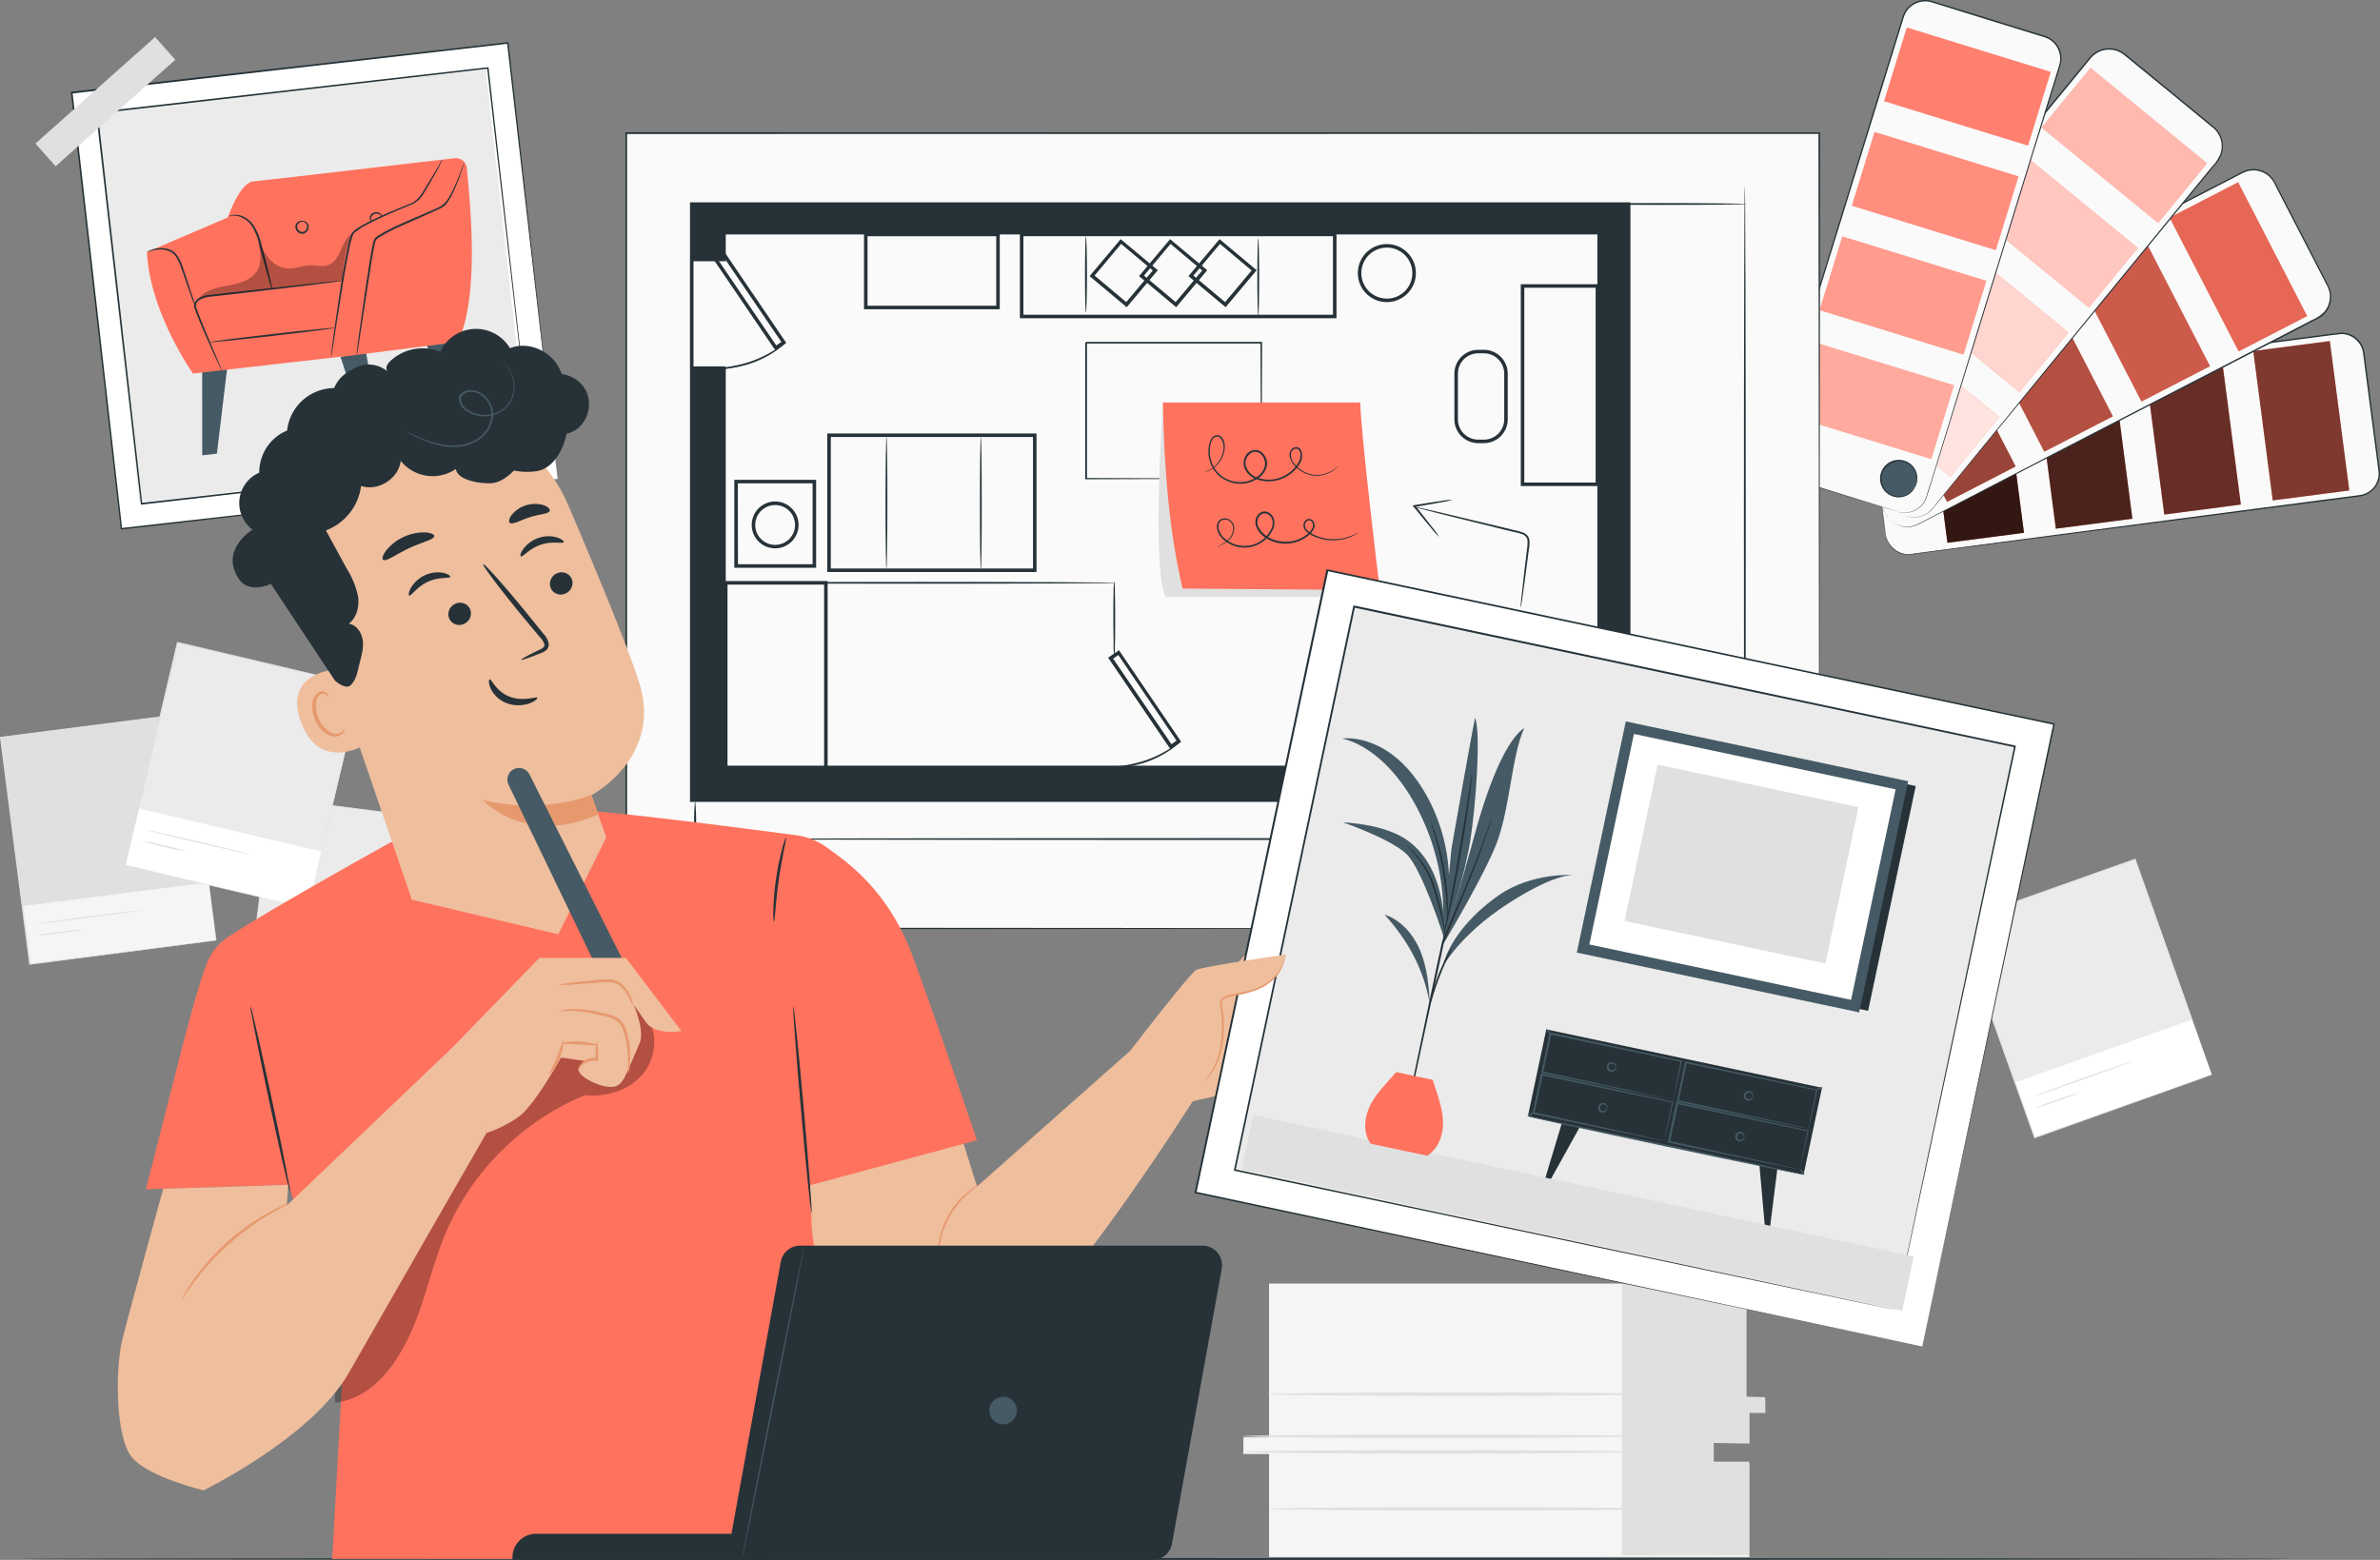 <svg xmlns="http://www.w3.org/2000/svg" viewBox="0 0 676.56 443.52"><rect x="0" y="0" width="676.56" height="443.52" fill="#808080" stroke="none"/><defs><style>.cls-1{fill:#fff;}.cls-2{fill:#ebebeb;}.cls-3{fill:#e0e0e0;}.cls-4{fill:#f5f5f5;}.cls-5{fill:#263238;}.cls-6{fill:#fafafa;}.cls-7{fill:#ff725e;}.cls-8{opacity:0.5;}.cls-9{opacity:0.6;}.cls-10{opacity:0.7;}.cls-11{opacity:0.8;}.cls-12{opacity:0.1;}.cls-13{opacity:0.2;}.cls-14{opacity:0.3;}.cls-15{opacity:0.4;}.cls-16{fill:#455a64;}.cls-17{fill:#efbe9d;}.cls-18{fill:#e7996e;}</style></defs><g id="Layer_2" data-name="Layer 2"><g id="Background_Complete" data-name="Background Complete"><rect class="cls-1" x="565.93" y="251.39" width="53.48" height="65.03" transform="translate(-60.84 214.78) rotate(-19.56)"></rect><rect class="cls-2" x="563.15" y="251.87" width="53.48" height="48.39" transform="translate(-58.38 213.39) rotate(-19.56)"></rect><path class="cls-3" d="M606.48,301.64c0,.1-6.46,2.49-14.5,5.34s-14.58,5.1-14.62,5,6.46-2.49,14.5-5.35S606.44,301.55,606.48,301.64Z"></path><path class="cls-3" d="M591.13,310.62a60.21,60.21,0,0,1-6.27,2.42,64.84,64.84,0,0,1-6.38,2.08,59.44,59.44,0,0,1,6.26-2.42A64.49,64.49,0,0,1,591.13,310.62Z"></path><path class="cls-3" d="M628.75,305.59l-.11-.29c-.07-.2-.18-.48-.31-.86-.28-.76-.68-1.87-1.2-3.31-1-2.91-2.57-7.15-4.5-12.52l-15.8-44.24.21.09-50.38,17.92h0l.11-.23,21.74,61.29-.19-.09,36.57-12.91,10.23-3.59,2.7-.94.94-.32-.9.34-2.66,1L615,310.55l-36.61,13.09-.14.05,0-.15-21.8-61.27-.06-.17.17-.06h0l50.39-17.88.15,0,0,.15c6.46,18.26,11.88,33.6,15.69,44.39l4.4,12.52c.5,1.43.89,2.54,1.15,3.3.13.36.22.64.29.84A2.49,2.49,0,0,1,628.75,305.59Z"></path><path class="cls-4" d="M360.75,364.94v43.74h-7.3v4.75h7.3v29.28H497.26V416.07H487.15v-5.8h10.11v-8.71h4.5v-3.95h-5.34V364.94Z"></path><polygon class="cls-3" points="461.01 365.07 461.01 442.22 497.26 442.22 497.26 415.58 487.15 415.58 487.15 410.27 497.26 410.45 497.26 401.74 501.85 401.75 501.76 397.25 496.42 397.12 496.42 364.94 461.01 365.07"></polygon><path class="cls-3" d="M463.6,412.8c0,.27-24.71.49-55.17.49s-55.17-.22-55.17-.49,24.69-.48,55.17-.48S463.6,412.54,463.6,412.8Z"></path><path class="cls-3" d="M463.6,408.36c0,.27-24.71.48-55.17.48s-55.17-.21-55.17-.48,24.69-.48,55.17-.48S463.6,408.09,463.6,408.36Z"></path><path class="cls-3" d="M470.68,396.4c0,.27-24.7.49-55.17.49s-55.17-.22-55.17-.49,24.7-.48,55.17-.48S470.68,396.13,470.68,396.4Z"></path><path class="cls-3" d="M471.36,429c0,.27-24.7.48-55.16.48S361,429.26,361,429s24.7-.49,55.18-.49S471.36,428.72,471.36,429Z"></path><rect class="cls-1" x="73.15" y="230.04" width="53.48" height="65.03" transform="translate(33.97 -10.52) rotate(7.26)"></rect><rect class="cls-2" x="74.2" y="230.11" width="53.48" height="48.39" transform="translate(32.94 -10.71) rotate(7.26)"></rect><path class="cls-3" d="M104.2,284.62c0,.1-6.88-.7-15.35-1.77s-15.31-2-15.3-2.13,6.89.69,15.35,1.77S104.21,284.52,104.2,284.62Z"></path><path class="cls-3" d="M86.45,285.71a62,62,0,0,1-6.68-.67,62.45,62.45,0,0,1-6.64-1,61.82,61.82,0,0,1,6.69.67A62.51,62.51,0,0,1,86.45,285.71Z"></path><path class="cls-3" d="M122.3,298.19l0-.31c0-.21.06-.51.11-.9.09-.81.24-2,.42-3.51.38-3.06.94-7.53,1.64-13.2,1.42-11.32,3.45-27.43,5.86-46.61l.14.18-53-6.74h0l.2-.15c-3.05,23.85-5.89,46-8.25,64.51l-.13-.17,38.46,5,10.75,1.41,2.84.38,1,.14-1-.1-2.82-.34-10.72-1.33-38.58-4.83-.15,0,0-.15c2.35-18.47,5.16-40.66,8.19-64.52l0-.18.18,0h0l53,6.77.16,0,0,.16c-2.49,19.21-4.57,35.35-6,46.7-.74,5.64-1.32,10.1-1.72,13.15-.2,1.51-.36,2.67-.46,3.47l-.12.88C122.32,298.1,122.3,298.19,122.3,298.19Z"></path><rect class="cls-4" x="4.11" y="206" width="53.48" height="65.03" transform="translate(-30.03 5.85) rotate(-7.29)"></rect><rect class="cls-3" x="3.06" y="206.06" width="53.48" height="48.39" transform="translate(-28.99 5.65) rotate(-7.29)"></rect><path class="cls-3" d="M40.57,258.78c0,.1-6.84,1.06-15.3,2.14S9.94,262.8,9.93,262.7s6.83-1.06,15.3-2.14S40.56,258.68,40.57,258.78Z"></path><path class="cls-3" d="M23.67,264.29a62.45,62.45,0,0,1-6.64,1,60.67,60.67,0,0,1-6.68.68A62.45,62.45,0,0,1,17,265,66.61,66.61,0,0,1,23.67,264.29Z"></path><path class="cls-3" d="M61.5,267.37s0-.11,0-.31-.07-.51-.12-.9c-.11-.8-.27-2-.47-3.5-.4-3.06-1-7.52-1.73-13.19-1.47-11.32-3.56-27.42-6-46.59l.17.14-53,6.81h0l.16-.2c3,23.85,5.87,46,8.23,64.51L8.44,274l38.48-4.85,10.76-1.33,2.84-.35,1-.11-1,.14-2.81.37L47,269.3l-38.55,5-.15,0,0-.15C5.94,255.71,3.09,233.53,0,209.68l0-.18.18,0h0l53-6.77.16,0,0,.16c2.43,19.22,4.47,35.36,5.9,46.72.71,5.65,1.26,10.1,1.64,13.16.19,1.51.33,2.67.43,3.47,0,.38.08.68.1.89Z"></path><rect class="cls-1" x="42.3" y="188.01" width="53.48" height="65.03" transform="translate(52.41 -9.96) rotate(13.26)"></rect><rect class="cls-2" x="44.21" y="188.23" width="53.48" height="48.39" transform="translate(50.6 -10.61) rotate(13.26)"></rect><path class="cls-3" d="M71,242.91c0,.1-6.78-1.41-15.08-3.36s-15-3.63-15-3.72,6.77,1.41,15.07,3.36S71.05,242.81,71,242.91Z"></path><path class="cls-3" d="M53.26,242.14a60.86,60.86,0,0,1-6.57-1.36,61.47,61.47,0,0,1-6.5-1.72,65.63,65.63,0,0,1,6.58,1.37A62.4,62.4,0,0,1,53.26,242.14Z"></path><path class="cls-3" d="M87.61,258.3l.06-.31c0-.2.11-.5.2-.88.18-.79.45-1.94.79-3.44l3-13c2.6-11.12,6.29-26.93,10.69-45.74l.12.19-52-12.24h0l.22-.14C45.12,206.18,40,228,35.7,246.07l-.11-.18,37.73,9,10.55,2.53,2.78.67,1,.24-.94-.2-2.76-.63L73.38,255l-37.86-8.84-.14,0,0-.14L50.29,182.7l.05-.18.17,0h0l52,12.28.15,0,0,.16c-4.48,18.84-8.24,34.68-10.88,45.81-1.32,5.54-2.37,9.91-3.08,12.9-.36,1.48-.63,2.62-.82,3.4l-.21.87C87.64,258.21,87.61,258.3,87.61,258.3Z"></path></g><g id="Table"><path class="cls-5" d="M652.17,443.26c0,.14-144.83.26-323.44.26S5.25,443.4,5.25,443.26s144.8-.26,323.48-.26S652.17,443.12,652.17,443.26Z"></path></g><g id="Color_palette" data-name="Color palette"><rect class="cls-6" x="533.32" y="102.88" width="141.4" height="46.57" rx="6.39" transform="translate(-11.24 79.09) rotate(-7.42)"></rect><path class="cls-5" d="M536.1,152.05s0,.32.22.92a6.36,6.36,0,0,0,5.13,4.51,9.14,9.14,0,0,0,2.83-.12l3.24-.43,38.77-5.11,57.51-7.54,16.63-2.17L669,141c.72-.1,1.47-.17,2.16-.3a6.17,6.17,0,0,0,4.65-4,5.92,5.92,0,0,0,.35-2.13c0-.71-.15-1.46-.24-2.2-.19-1.49-.39-3-.58-4.48-.39-3-.79-6-1.18-9q-1.2-9.12-2.41-18.5a6.23,6.23,0,0,0-6.32-5.4c-3.05.33-6.14.78-9.17,1.16l-18,2.34-34,4.42-57.53,7.45-6,.77-2.88.37a7.29,7.29,0,0,0-2.68.71,6.3,6.3,0,0,0-3.25,4c-.47,1.68,0,3.38.18,5,.84,6.5,1.56,12.1,2.14,16.68s1,8.13,1.34,10.55c.15,1.2.26,2.12.34,2.75s.1.93.1.93-.05-.31-.14-.93-.21-1.54-.38-2.74c-.32-2.42-.8-6-1.41-10.54s-1.35-10.18-2.21-16.68c-.1-.81-.21-1.63-.32-2.48a6.54,6.54,0,0,1,.14-2.6,6.47,6.47,0,0,1,3.36-4.17,7.26,7.26,0,0,1,2.75-.74l2.88-.38,6-.79,57.52-7.54,34-4.43,18-2.35c3-.38,6.08-.82,9.21-1.16a6.6,6.6,0,0,1,6.72,5.74q1.22,9.38,2.41,18.5.59,4.56,1.17,9c.2,1.5.39,3,.59,4.48.08.74.22,1.47.24,2.25a6.21,6.21,0,0,1-.38,2.26,6.58,6.58,0,0,1-2.83,3.46,6.44,6.44,0,0,1-2.11.8c-.74.14-1.45.2-2.18.31l-8.58,1.11-16.63,2.16-57.52,7.45-38.79,5-3.24.42a9,9,0,0,1-2.87.09,6.34,6.34,0,0,1-5.15-4.61,4.42,4.42,0,0,1-.15-.69Z"></path><rect class="cls-7" x="632.79" y="108.65" width="42.84" height="21.95" transform="translate(688.32 -544.55) rotate(82.58)"></rect><rect class="cls-7" x="601.96" y="112.67" width="42.84" height="21.95" transform="translate(665.46 -510.49) rotate(82.58)"></rect><rect class="cls-7" x="571.14" y="116.69" width="42.84" height="21.95" transform="translate(642.6 -476.42) rotate(82.58)"></rect><rect class="cls-7" x="540.31" y="120.7" width="42.84" height="21.95" transform="translate(619.74 -442.36) rotate(82.58)"></rect><g class="cls-8"><rect x="632.79" y="108.65" width="42.84" height="21.95" transform="translate(688.32 -544.55) rotate(82.58)"></rect></g><g class="cls-9"><rect x="601.96" y="112.67" width="42.84" height="21.95" transform="translate(665.46 -510.49) rotate(82.58)"></rect></g><g class="cls-10"><rect x="571.14" y="116.69" width="42.84" height="21.95" transform="translate(642.6 -476.42) rotate(82.58)"></rect></g><g class="cls-11"><rect x="540.31" y="120.7" width="42.84" height="21.95" transform="translate(619.74 -442.36) rotate(82.58)"></rect></g><path class="cls-6" d="M536.09,146.15,521,116.81a6.78,6.78,0,0,1,2.92-9.13L637.48,49.06A6.77,6.77,0,0,1,646.61,52l15.14,29.34a6.78,6.78,0,0,1-2.91,9.13L545.23,149.07A6.79,6.79,0,0,1,536.09,146.15Z"></path><path class="cls-5" d="M536.09,146.15l.13.2a6.54,6.54,0,0,0,.38.59,6.77,6.77,0,0,0,6.28,2.77,7.18,7.18,0,0,0,2.68-.89l2.89-1.5,34.66-18,51.44-26.58,14.86-7.68,7.68-4a10.81,10.81,0,0,0,3.58-2.35,6.59,6.59,0,0,0,1.62-3.9,6.16,6.16,0,0,0-.2-2.14,9.89,9.89,0,0,0-.86-2l-2.07-4q-2.07-4-4.18-8.1-4.22-8.16-8.54-16.55a6.58,6.58,0,0,0-7.72-3.29,12,12,0,0,0-2.08.93l-2.06,1.07-4.09,2.11-16.08,8.29L584,76.85l-51.48,26.51-5.36,2.76-2.58,1.33a8,8,0,0,0-2.31,1.53,6.75,6.75,0,0,0-2,4.78,6.64,6.64,0,0,0,.5,2.47c.32.76.75,1.5,1.11,2.23l7.67,14.94,4.83,9.44,1.25,2.47c.28.55.41.84.41.84s-.16-.28-.45-.82l-1.28-2.45c-1.12-2.16-2.77-5.33-4.9-9.41s-4.72-9.1-7.73-14.91c-.36-.74-.78-1.45-1.12-2.24a6.92,6.92,0,0,1,1.5-7.52,8.26,8.26,0,0,1,2.37-1.58l2.58-1.34,5.35-2.77,51.44-26.58,30.38-15.69,16.08-8.3,4.09-2.11,2.06-1.07a11.92,11.92,0,0,1,2.15-1,6.95,6.95,0,0,1,8.18,3.49q4.34,8.38,8.54,16.55l4.18,8.1,2.06,4a10,10,0,0,1,.9,2.09A7,7,0,0,1,661,89a6.61,6.61,0,0,1-1.74,1.42c-.65.37-1.3.68-1.94,1l-7.68,4-14.88,7.67-51.47,26.51-34.72,17.84-2.9,1.49a7.35,7.35,0,0,1-2.73.89,6.76,6.76,0,0,1-4.32-1,6.44,6.44,0,0,1-2-1.9,5.91,5.91,0,0,1-.37-.6Z"></path><rect class="cls-7" x="614.91" y="64.89" width="42.84" height="21.95" transform="translate(411.97 -524.42) rotate(62.71)"></rect><rect class="cls-7" x="587.28" y="79.14" width="42.84" height="21.95" transform="translate(409.68 -492.15) rotate(62.71)"></rect><rect class="cls-7" x="559.66" y="93.39" width="42.84" height="21.95" transform="translate(407.39 -459.88) rotate(62.71)"></rect><rect class="cls-7" x="532.03" y="107.65" width="42.84" height="21.95" transform="translate(405.1 -427.61) rotate(62.71)"></rect><g class="cls-12"><rect x="614.91" y="64.89" width="42.84" height="21.95" transform="translate(411.97 -524.42) rotate(62.71)"></rect></g><g class="cls-13"><rect x="587.28" y="79.14" width="42.84" height="21.95" transform="translate(409.68 -492.15) rotate(62.71)"></rect></g><g class="cls-14"><rect x="559.66" y="93.39" width="42.84" height="21.95" transform="translate(407.39 -459.88) rotate(62.71)"></rect></g><g class="cls-15"><rect x="532.03" y="107.65" width="42.84" height="21.95" transform="translate(405.1 -427.61) rotate(62.71)"></rect></g><path class="cls-6" d="M539.56,145.52l-25.19-20.64a7,7,0,0,1-1-9.86l80.74-98.54a7,7,0,0,1,9.86-1l25.19,20.64a7,7,0,0,1,1,9.85l-80.75,98.54A7,7,0,0,1,539.56,145.52Z"></path><path class="cls-5" d="M539.56,145.52l.2.13a5.61,5.61,0,0,0,.58.39,6.65,6.65,0,0,0,2.57.93,6.94,6.94,0,0,0,4.31-.71c1.64-.77,2.75-2.58,4.23-4.32l24.67-30.2C586.55,99,599,83.82,612.75,67q5.16-6.33,10.59-12.94l5.47-6.68a11.55,11.55,0,0,0,2.37-3.56,6.81,6.81,0,0,0-2.39-7.72l-3.48-2.86-7-5.77L603.88,15.67a6.79,6.79,0,0,0-8.44-.16,9.06,9.06,0,0,0-1.58,1.63l-1.47,1.79-2.91,3.56L578,36.46,556.36,62.88l-36.69,44.71-3.83,4.65c-.62.76-1.23,1.51-1.84,2.24a8.84,8.84,0,0,0-1.53,2.31,6.93,6.93,0,0,0-.07,5.18,7,7,0,0,0,1.34,2.14,20.47,20.47,0,0,0,1.86,1.63l12.95,10.66,8.18,6.75,2.12,1.76c.48.4.71.61.71.61l-.73-.58-2.15-1.73-8.22-6.69-13-10.61a19.07,19.07,0,0,1-1.89-1.65,7.06,7.06,0,0,1-1.33-7.56,8.9,8.9,0,0,1,1.56-2.38l1.84-2.24,3.81-4.67c10.43-12.74,22.84-27.92,36.63-44.76l21.64-26.43,11.45-14,2.92-3.56,1.47-1.79a9,9,0,0,1,1.64-1.69,7.15,7.15,0,0,1,4.48-1.47,7.27,7.27,0,0,1,4.45,1.63l14.39,11.79,7,5.77L629,35.77a7.44,7.44,0,0,1,2.59,3.69,7.23,7.23,0,0,1-.09,4.46,6.76,6.76,0,0,1-1.06,2c-.45.59-.92,1.14-1.38,1.7l-5.47,6.68L613,67.21c-13.81,16.82-26.25,32-36.69,44.7L551.57,142l-2.07,2.51a7,7,0,0,1-6.61,2.5,6.68,6.68,0,0,1-2.57-1A6.48,6.48,0,0,1,539.56,145.52Z"></path><rect class="cls-7" x="582.44" y="30.4" width="42.84" height="21.95" transform="translate(163.01 -373.37) rotate(39.33)"></rect><rect class="cls-7" x="562.74" y="54.44" width="42.84" height="21.95" transform="translate(173.79 -355.43) rotate(39.33)"></rect><rect class="cls-7" x="543.03" y="78.49" width="42.84" height="21.95" transform="translate(184.56 -337.5) rotate(39.33)"></rect><rect class="cls-7" x="523.33" y="102.53" width="42.84" height="21.95" transform="translate(195.34 -319.56) rotate(39.33)"></rect><g class="cls-8"><rect class="cls-1" x="582.44" y="30.4" width="42.84" height="21.95" transform="translate(163.01 -373.37) rotate(39.33)"></rect></g><g class="cls-9"><rect class="cls-1" x="562.74" y="54.44" width="42.84" height="21.95" transform="translate(173.79 -355.43) rotate(39.33)"></rect></g><g class="cls-10"><rect class="cls-1" x="543.03" y="78.49" width="42.84" height="21.95" transform="translate(184.56 -337.5) rotate(39.33)"></rect></g><g class="cls-11"><rect class="cls-1" x="523.33" y="102.53" width="42.84" height="21.95" transform="translate(195.34 -319.56) rotate(39.33)"></rect></g><rect class="cls-6" x="473.65" y="49.7" width="141.4" height="46.57" rx="6.51" transform="translate(314.08 571.6) rotate(-72.85)"></rect><path class="cls-5" d="M539.53,145.49s.31.09.92.18a6.35,6.35,0,0,0,2.72-.17,6.51,6.51,0,0,0,3.57-2.54,7.89,7.89,0,0,0,1.11-2.6l1-3.12c2.71-8.83,6.62-21.6,11.46-37.37s10.64-34.55,17.06-55.4q2.42-7.83,4.93-16,1.28-4.08,2.55-8.27c.21-.69.46-1.4.63-2.08A6.3,6.3,0,0,0,585.6,16a6.47,6.47,0,0,0-1.8-3.82,6.22,6.22,0,0,0-1.75-1.25,16.56,16.56,0,0,0-2.09-.72l-4.31-1.33-8.72-2.69L549.12.67a6.35,6.35,0,0,0-4.46.28,6.24,6.24,0,0,0-3.15,3.13,20.64,20.64,0,0,0-.73,2.18l-.69,2.21c-.45,1.48-.91,2.95-1.36,4.41l-5.34,17.31c-3.51,11.34-6.89,22.29-10.11,32.71l-17.14,55.39-1.79,5.76c-.29.94-.57,1.87-.86,2.78a7.4,7.4,0,0,0-.48,2.72,6.47,6.47,0,0,0,2.21,4.67c1.29,1.18,3,1.45,4.58,2l16.06,5L536,144.36l2.64.83.89.3-.91-.26-2.64-.8-10.17-3.09-16.07-4.93-2.39-.74a6.51,6.51,0,0,1-2.28-1.27,6.67,6.67,0,0,1-2.31-4.84,7.57,7.57,0,0,1,.49-2.81c.28-.91.56-1.84.85-2.77q.87-2.82,1.77-5.78c4.86-15.77,10.64-34.55,17.06-55.41,3.22-10.42,6.59-21.37,10.09-32.71l5.34-17.31c.45-1.47.9-2.94,1.36-4.41l.68-2.22c.24-.74.43-1.48.75-2.23A6.69,6.69,0,0,1,544.5.59a6.77,6.77,0,0,1,4.73-.3l17.82,5.5,8.72,2.7,4.31,1.33a16.46,16.46,0,0,1,2.14.74,6.66,6.66,0,0,1,3.59,7.63c-.18.73-.42,1.4-.63,2.11l-2.55,8.27q-2.53,8.18-5,16L560.54,100,549,137.28c-.34,1.1-.66,2.14-1,3.12-.14.49-.3,1-.47,1.41l-.31.64c-.13.2-.24.4-.37.58a6.58,6.58,0,0,1-3.63,2.55,6.59,6.59,0,0,1-3.44,0Z"></path><rect class="cls-7" x="537.85" y="13.66" width="42.84" height="21.95" transform="translate(32.14 -163.84) rotate(17.15)"></rect><rect class="cls-7" x="528.69" y="43.36" width="42.84" height="21.95" transform="translate(40.49 -159.81) rotate(17.15)"></rect><rect class="cls-7" x="519.52" y="73.06" width="42.84" height="21.95" transform="translate(48.84 -155.79) rotate(17.15)"></rect><rect class="cls-7" x="510.35" y="102.76" width="42.83" height="21.95" transform="translate(57.19 -151.76) rotate(17.15)"></rect><g class="cls-13"><rect class="cls-1" x="528.69" y="43.36" width="42.84" height="21.95" transform="translate(40.49 -159.81) rotate(17.15)"></rect></g><g class="cls-14"><rect class="cls-1" x="519.52" y="73.06" width="42.84" height="21.95" transform="translate(48.84 -155.79) rotate(17.15)"></rect></g><g class="cls-15"><rect class="cls-1" x="510.35" y="102.76" width="42.83" height="21.95" transform="translate(57.19 -151.76) rotate(17.15)"></rect></g><g class="cls-12"><rect class="cls-1" x="537.85" y="13.66" width="42.84" height="21.95" transform="translate(32.14 -163.84) rotate(17.15)"></rect></g><path class="cls-16" d="M544.26,138.76a5.16,5.16,0,1,1-1.86-7A5.16,5.16,0,0,1,544.26,138.76Z"></path><path class="cls-5" d="M544.26,138.76s.21-.41.42-1.19a5.23,5.23,0,0,0-.25-3.33,5.05,5.05,0,0,0-3.74-3,5,5,0,0,0-5.81,5.41,4.83,4.83,0,0,0,1.11,2.66,5,5,0,0,0,4.43,1.79,5.17,5.17,0,0,0,3-1.42c.57-.57.79-1,.83-1a1.36,1.36,0,0,1-.15.29,4.08,4.08,0,0,1-.57.77,5.24,5.24,0,0,1-5.52,1.35,5.32,5.32,0,0,1-.35-9.91,5.24,5.24,0,0,1,3.08-.34,5.31,5.31,0,0,1,2.53,1.22,5.21,5.21,0,0,1,1.41,2,5.1,5.1,0,0,1,.13,3.47,3.51,3.51,0,0,1-.38.87A1.53,1.53,0,0,1,544.26,138.76Z"></path></g><g id="Blueprint"><rect class="cls-6" x="177.93" y="37.84" width="339.22" height="226.15"></rect><path class="cls-5" d="M517.15,264c0-1.7-.08-88.31-.21-226.15l.21.21L178,38.1h0l.26-.26c0,80.54,0,157.14,0,226.15l-.23-.24,339.22.24-339.22.24h-.24V264c0-69,0-145.61,0-226.15v-.26H178l339.2.05h.21v.21C517.23,175.68,517.15,262.29,517.15,264Z"></path><path class="cls-5" d="M358.49,136.2s0-.26,0-.73,0-1.19,0-2.08c0-1.83,0-4.49-.06-7.86,0-6.77-.06-16.42-.11-28.08l.22.22-49.79,0,.25-.25h0v20.25c0,6.5,0,12.69,0,18.48l-.24-.24,35.91.12,10.22.06,2.71,0,.71,0h0l-.68,0-2.68,0-10.16.07-36.06.11h-.23v-.23c0-5.79,0-12,0-18.48q0-4.87,0-10V97.47h0l.27-.27,49.79,0h.21v.21c0,11.71-.08,21.41-.11,28.22,0,3.35,0,6,0,7.81q0,1.31,0,2C358.5,136,358.49,136.2,358.49,136.2Z"></path><path class="cls-5" d="M463.48,228H196.14V57.53H463.48Zm-266.34-1H462.48V58.53H197.14Z"></path><rect class="cls-5" x="196.64" y="58.03" width="266.34" height="8.63"></rect><rect class="cls-5" x="196.64" y="104.19" width="9.67" height="123.27"></rect><rect class="cls-5" x="196.64" y="58.03" width="9.67" height="16.25"></rect><path class="cls-5" d="M220.4,99.61l-17.66-26,3.1-2.11,17.67,26ZM204.13,73.88l16.54,24.34,1.45-1L205.58,72.89Z"></path><path class="cls-5" d="M232,161.43H208.74v-25H232Zm-22.22-1H231v-23H209.74Z"></path><rect class="cls-5" x="196.64" y="217.7" width="266.34" height="9.76"></rect><path class="cls-5" d="M220.35,155.91a6.66,6.66,0,1,1,6.66-6.66A6.67,6.67,0,0,1,220.35,155.91Zm0-12.31a5.66,5.66,0,1,0,5.66,5.65A5.66,5.66,0,0,0,220.35,143.6Z"></path><path class="cls-5" d="M379.92,90.49h-90V66.16h90Zm-89-1h88V67.16h-88Z"></path><path class="cls-5" d="M320.29,87.35l-10.55-8.84L318.57,68l10.56,8.83Zm-9.14-9,9,7.55,7.55-9-9-7.55Z"></path><path class="cls-5" d="M334.35,87.35l-10.56-8.84L332.62,68l10.56,8.83Zm-9.15-9,9,7.55,7.55-9-9-7.55Z"></path><path class="cls-5" d="M348.4,87.35l-10.56-8.84L346.68,68l10.55,8.83Zm-9.15-9,9,7.55,7.55-9-9-7.55Z"></path><path class="cls-5" d="M394.24,85.9a8.25,8.25,0,1,1,8.25-8.25A8.26,8.26,0,0,1,394.24,85.9Zm0-15.5a7.25,7.25,0,1,0,7.25,7.25A7.26,7.26,0,0,0,394.24,70.4Z"></path><path class="cls-5" d="M284.2,87.93H245.61V66.16H284.2Zm-37.59-1H283.2V67.16H246.61Z"></path><path class="cls-5" d="M454.59,138.2H432.31V80.81h22.28Zm-21.28-1h20.28V81.81H433.31Z"></path><rect class="cls-5" x="454.09" y="58.03" width="8.89" height="159.67"></rect><path class="cls-5" d="M421.83,126h-1.62a6.78,6.78,0,0,1-6.77-6.77v-13a6.78,6.78,0,0,1,6.77-6.77h1.62a6.78,6.78,0,0,1,6.77,6.77v13A6.78,6.78,0,0,1,421.83,126Zm-1.62-25.54a5.78,5.78,0,0,0-5.77,5.77v13a5.78,5.78,0,0,0,5.77,5.77h1.62a5.78,5.78,0,0,0,5.77-5.77v-13a5.78,5.78,0,0,0-5.77-5.77Z"></path><path class="cls-5" d="M317.52,165.71c0,.15-25.25.26-56.39.26s-56.4-.11-56.4-.26,25.25-.26,56.4-.26S317.52,165.57,317.52,165.71Z"></path><path class="cls-5" d="M316.75,186.66a19,19,0,0,1-.19-3.15c0-1.94-.07-4.62-.07-7.59s0-5.65.07-7.59a19,19,0,0,1,.19-3.14,19.85,19.85,0,0,1,.18,3.14c.05,1.94.08,4.63.08,7.59s0,5.65-.08,7.59A19.92,19.92,0,0,1,316.75,186.66Z"></path><path class="cls-5" d="M235.27,218.87H205.81V165.21h29.46Zm-28.46-1h27.46V166.21H206.81Z"></path><path class="cls-5" d="M496.43,58c0,.14-11.09.26-24.77.26s-24.77-.12-24.77-.26,11.09-.26,24.77-.26S496.43,57.89,496.43,58Z"></path><path class="cls-5" d="M496,243.32c-.14,0-.26-42.68-.26-95.32s.12-95.32.26-95.32.26,42.67.26,95.32S496.18,243.32,496,243.32Z"></path><path class="cls-5" d="M505.94,227.86c0,.14-9.94.26-22.19.26s-22.2-.12-22.2-.26,9.94-.26,22.2-.26S505.94,227.71,505.94,227.86Z"></path><path class="cls-5" d="M462.34,242.52a95.75,95.75,0,0,1-.26-9.91,95.62,95.62,0,0,1,.26-9.9,90.68,90.68,0,0,1,.27,9.9A90.8,90.8,0,0,1,462.34,242.52Z"></path><path class="cls-5" d="M198.79,238.56c0-.14,66-.26,147.42-.26s147.44.12,147.44.26-66,.26-147.44.26S198.79,238.7,198.79,238.56Z"></path><path class="cls-5" d="M197.6,243.32a59.37,59.37,0,0,1-.26-7.93,59.37,59.37,0,0,1,.26-7.93,61.46,61.46,0,0,1,.26,7.93A61.46,61.46,0,0,1,197.6,243.32Z"></path><path class="cls-5" d="M223.37,97.45s-.23.27-.72.69a25.05,25.05,0,0,1-2.16,1.65,29.06,29.06,0,0,1-8.07,3.87,36.09,36.09,0,0,1-8.84,1.42c-1.14,0-2.07,0-2.71,0a3.45,3.45,0,0,1-1-.1c0-.08,1.41-.11,3.68-.28a42.22,42.22,0,0,0,8.71-1.55,32.38,32.38,0,0,0,8-3.68C222.21,98.26,223.31,97.38,223.37,97.45Z"></path><path class="cls-5" d="M332.7,213,315,187l3.1-2.11,17.67,26Zm-16.27-25.73L333,211.59l1.45-1-16.54-24.34Z"></path><path class="cls-5" d="M335.67,210.83a4.48,4.48,0,0,1-.72.69,25.33,25.33,0,0,1-2.16,1.64,29.05,29.05,0,0,1-8.07,3.88,35.54,35.54,0,0,1-8.84,1.41c-1.14,0-2.07,0-2.71,0a4.39,4.39,0,0,1-1-.09c0-.09,1.41-.11,3.68-.28a42.22,42.22,0,0,0,8.71-1.55,32.75,32.75,0,0,0,8-3.68C334.51,211.64,335.61,210.76,335.67,210.83Z"></path><path class="cls-5" d="M308.69,88.87c-.14,0-.26-4.87-.26-10.87s.12-10.87.26-10.87S309,72,309,78,308.84,88.87,308.69,88.87Z"></path><path class="cls-5" d="M357.68,89.83c-.15,0-.26-4.92-.26-11s.11-11,.26-11,.26,4.92.26,11S357.82,89.83,357.68,89.83Z"></path><path class="cls-5" d="M432.29,172.64a2.85,2.85,0,0,1,0-.55c0-.41.09-.93.14-1.57.16-1.43.38-3.38.64-5.75s.62-5.34,1-8.53a11.68,11.68,0,0,0,.16-2.42A2.11,2.11,0,0,0,433,152a14.27,14.27,0,0,0-2.52-.72l-2.69-.65-18.55-4.59-5.61-1.45-1.52-.42a2.21,2.21,0,0,1-.52-.18,2.09,2.09,0,0,1,.55.08l1.54.32,5.64,1.29,18.59,4.44,2.68.65a14.86,14.86,0,0,1,2.63.77,2.79,2.79,0,0,1,1.1.89,2.72,2.72,0,0,1,.46,1.32,12.18,12.18,0,0,1-.17,2.53c-.42,3.18-.8,6.06-1.12,8.51s-.6,4.31-.79,5.74c-.1.63-.18,1.14-.25,1.55A1.87,1.87,0,0,1,432.29,172.64Z"></path><path class="cls-5" d="M412.88,142.09a19.19,19.19,0,0,1-3.13.71c-1.95.37-4.64.85-7.64,1.35l.17-.42.08.11c1.92,2.39,3.63,4.58,4.85,6.17a20.4,20.4,0,0,1,1.89,2.66,20.14,20.14,0,0,1-2.18-2.43c-1.29-1.53-3.05-3.68-5-6.07l-.08-.11-.28-.35.44-.07c3-.5,5.7-.92,7.66-1.2A20,20,0,0,1,412.88,142.09Z"></path><path class="cls-5" d="M294.65,162.64H235.17V123.25h59.48Zm-58.48-1h57.48V124.25H236.17Z"></path><path class="cls-5" d="M252,162c-.15,0-.26-8.46-.26-18.88s.11-18.89.26-18.89.26,8.46.26,18.89S252.09,162,252,162Z"></path><path class="cls-5" d="M278.82,161.85c-.14,0-.26-8.42-.26-18.82s.12-18.82.26-18.82.26,8.43.26,18.82S279,161.85,278.82,161.85Z"></path><path class="cls-3" d="M330.57,114.43s-3.25,47.63.8,55.33h49.81l-1.95-53.11Z"></path><path class="cls-7" d="M330.57,114.43c.35,19.81,2,37.73,5.61,52.92l56.06.43s-5.54-45.51-5.54-53.35Z"></path><path class="cls-5" d="M380.49,132.38a5,5,0,0,1-.67.75,8.27,8.27,0,0,1-7,2,8.51,8.51,0,0,1-5.15-3.15,6.56,6.56,0,0,1-.88-1.53,3,3,0,0,1-.11-1.9,2.12,2.12,0,0,1,1.44-1.38,1.56,1.56,0,0,1,1.81,1,4.35,4.35,0,0,1-.72,4.06,10.3,10.3,0,0,1-12.28,3.93,5.52,5.52,0,0,1-3.33-3.7,4.21,4.21,0,0,1,.38-2.61,3.35,3.35,0,0,1,2-1.79,2.89,2.89,0,0,1,2.63.52,4.11,4.11,0,0,1,1.44,2.22,4,4,0,0,1-.22,2.58,5.78,5.78,0,0,1-1.48,2.06,9,9,0,0,1-9,1.5,8.87,8.87,0,0,1-3.63-2.5,9.39,9.39,0,0,1-1.9-3.68,9.11,9.11,0,0,1-.19-3.87,6.71,6.71,0,0,1,.53-1.77,2.45,2.45,0,0,1,1.27-1.3,1.64,1.64,0,0,1,1.7.37,3.15,3.15,0,0,1,.85,1.38,5.75,5.75,0,0,1,0,2.91,7.88,7.88,0,0,1-2.28,4,7,7,0,0,1-2.46,1.53,3.75,3.75,0,0,1-1,.25s.34-.09.94-.35a7.49,7.49,0,0,0,2.36-1.57,7.74,7.74,0,0,0,2.13-3.88,5.43,5.43,0,0,0-.06-2.74,3,3,0,0,0-.77-1.23,1.28,1.28,0,0,0-1.34-.28,2.08,2.08,0,0,0-1.06,1.12A6.33,6.33,0,0,0,344,127a8.77,8.77,0,0,0,.21,3.69,8.9,8.9,0,0,0,1.83,3.49,8.24,8.24,0,0,0,3.44,2.35,8.52,8.52,0,0,0,8.49-1.43,5.19,5.19,0,0,0,1.34-1.87,3.46,3.46,0,0,0,.2-2.26A3.55,3.55,0,0,0,358.3,129a2.37,2.37,0,0,0-2.17-.44,3.38,3.38,0,0,0-2,3.8,5,5,0,0,0,3,3.34,9.47,9.47,0,0,0,8.66-.82,9.67,9.67,0,0,0,3-2.9,5,5,0,0,0,.82-1.8,3.18,3.18,0,0,0-.11-1.84,1.17,1.17,0,0,0-1.33-.73,1.69,1.69,0,0,0-1.14,1.11,3.59,3.59,0,0,0,.9,3.08,8.28,8.28,0,0,0,4.91,3.09,8,8,0,0,0,4.41-.4A9.26,9.26,0,0,0,380.49,132.38Z"></path><path class="cls-5" d="M386.33,151.29a9.76,9.76,0,0,1-3.11,1.64,13.48,13.48,0,0,1-9.44-.32,6.88,6.88,0,0,1-2.69-1.78,2.21,2.21,0,0,1-.54-1.72,1.84,1.84,0,0,1,1.13-1.5,1.5,1.5,0,0,1,1.77.8,2.17,2.17,0,0,1,0,2,4.86,4.86,0,0,1-1.22,1.58,8.47,8.47,0,0,1-1.63,1.2,10.53,10.53,0,0,1-8.28.92,9.23,9.23,0,0,1-3.87-2.31,5.73,5.73,0,0,1-1.31-2,3.47,3.47,0,0,1-.09-2.42,2.91,2.91,0,0,1,1.64-1.81,2.43,2.43,0,0,1,2.38.44,3.2,3.2,0,0,1,1.16,2.07,4.59,4.59,0,0,1-.31,2.27,8.89,8.89,0,0,1-13.76,3.36,5.76,5.76,0,0,1-2.05-2.84,3.73,3.73,0,0,1-.13-1.69,2.24,2.24,0,0,1,.85-1.41,2.45,2.45,0,0,1,2.89.17,2.82,2.82,0,0,1,1.13,2.35,4.86,4.86,0,0,1-1.93,3.61,11.82,11.82,0,0,1-2.22,1.36l-.61.29-.22.08a5.66,5.66,0,0,1,.78-.46,13.49,13.49,0,0,0,2.14-1.43,4.67,4.67,0,0,0,1.77-3.45,2.53,2.53,0,0,0-1-2.08,2.09,2.09,0,0,0-2.47-.14,1.88,1.88,0,0,0-.69,1.18,3.23,3.23,0,0,0,.14,1.5,5.25,5.25,0,0,0,1.93,2.62,8.56,8.56,0,0,0,6.94,1.7,8.43,8.43,0,0,0,6.07-4.9,4,4,0,0,0,.28-2,2.66,2.66,0,0,0-1-1.73,1.85,1.85,0,0,0-1.86-.36,2.37,2.37,0,0,0-1.34,1.49,2.93,2.93,0,0,0,.09,2.06,5.3,5.3,0,0,0,1.19,1.78,8.72,8.72,0,0,0,3.65,2.18,10,10,0,0,0,7.89-.84,7.94,7.94,0,0,0,1.55-1.14,4.49,4.49,0,0,0,1.13-1.42,1.72,1.72,0,0,0,0-1.59,1.05,1.05,0,0,0-1.24-.61,1.4,1.4,0,0,0-.85,1.15,1.79,1.79,0,0,0,.43,1.41,6.6,6.6,0,0,0,2.53,1.69,12.64,12.64,0,0,0,5.22,1.07,13.17,13.17,0,0,0,4-.61A16.83,16.83,0,0,0,386.33,151.29Z"></path></g><g id="Picture"><rect class="cls-1" x="27.06" y="18.88" width="124.78" height="124.78" transform="translate(-8.63 10.66) rotate(-6.51)"></rect><path class="cls-5" d="M158.5,136.19s0-.2-.08-.59-.11-1-.2-1.71c-.18-1.51-.45-3.75-.79-6.65-.68-5.83-1.67-14.36-2.93-25.21-2.51-21.69-6.08-52.65-10.36-89.79l.25.2-124,14.17h0l.23-.28c5.16,45.4,10,87.94,14.1,124l-.25-.19L124.32,140l25.22-2.82,6.66-.73,1.71-.19.59-.05-.56.08-1.69.2-6.61.78-25.15,2.93L34.55,150.55l-.22,0,0-.22c-4.12-36-9-78.58-14.17-124l0-.26.26,0h0L144.34,12l.22,0,0,.22c4.19,37.21,7.69,68.23,10.14,90l2.81,25.17c.32,2.89.57,5.11.73,6.61l.18,1.7C158.49,136,158.5,136.19,158.5,136.19Z"></path><rect class="cls-2" x="33.5" y="25.33" width="111.89" height="111.89" transform="matrix(0.99, -0.11, 0.11, 0.99, -8.63, 10.66)"></rect><path class="cls-5" d="M151.37,130.52s0-.18-.07-.53-.11-.87-.19-1.54c-.16-1.36-.4-3.36-.71-6-.61-5.22-1.5-12.87-2.64-22.6-2.24-19.45-5.45-47.21-9.29-80.51l.25.2L27.56,32.29h0l.23-.29c4.63,40.71,9,78.86,12.64,111.17l-.24-.2,80.53-9.07,22.62-2.52,6-.65,1.54-.16.53,0-.5.07-1.51.18-5.93.71-22.55,2.63-80.65,9.31-.23,0,0-.23c-3.7-32.31-8.06-70.45-12.72-111.16l0-.26.26,0h0L138.66,19.12l.23,0,0,.22c3.76,33.37,6.9,61.19,9.09,80.68,1.08,9.71,1.93,17.35,2.52,22.56q.42,3.9.65,5.94c.07.66.12,1.16.16,1.51S151.37,130.52,151.37,130.52Z"></path><path class="cls-16" d="M104.05,100.22s4.22,23.45,4.22,23.45l-4.21.48L96.8,101.43Z"></path><path class="cls-16" d="M128.61,97c-.05,0,4.22,23.45,4.22,23.45l-4.21.48-7.27-22.72Z"></path><polygon class="cls-16" points="57.47 104.71 57.49 129.46 61.66 128.98 64.57 104.72 57.47 104.71"></polygon><path class="cls-7" d="M132.7,47.85c.8,8.57,3.84,35.87-2.52,49.39l-28.77,3.66-46.54,5.31s-12.3-17.3-13.1-34.55l23-9.83s3.38-10,7.36-10.28C75,51.35,117,46.36,129.25,45A3.13,3.13,0,0,1,132.7,47.85Z"></path><path class="cls-5" d="M125.64,45.43s0,.06,0,.18a5.12,5.12,0,0,1-.2.49c-.19.43-.49,1-.91,1.83-.83,1.56-2.11,3.78-3.74,6.49a11.14,11.14,0,0,1-1.43,2.07,7,7,0,0,1-2.25,1.6c-1.73.72-3.55,1.47-5.47,2.31s-3.91,1.73-5.94,2.75c-1,.5-2,1-3,1.63a15.91,15.91,0,0,0-1.45,1,2.57,2.57,0,0,0-1,1.27,27.57,27.57,0,0,0-.91,3.41c-.23,1.14-.47,2.27-.67,3.39-.42,2.24-.8,4.4-1.14,6.46-.65,4.12-1.25,7.83-1.75,11s-.86,5.6-1.14,7.4q-.21,1.25-.33,2a3.48,3.48,0,0,1-.15.7,3.78,3.78,0,0,1,0-.71c.06-.51.14-1.19.24-2,.21-1.76.54-4.3,1-7.43s1-6.87,1.64-11c.33-2.06.69-4.23,1.11-6.47.2-1.12.43-2.26.67-3.41a25.92,25.92,0,0,1,.93-3.5,3.17,3.17,0,0,1,1.18-1.49,17.63,17.63,0,0,1,1.5-1c1-.6,2-1.15,3.08-1.65,2-1,4.06-1.91,6-2.73s3.77-1.58,5.49-2.26A6.66,6.66,0,0,0,119,56.22a11,11,0,0,0,1.4-2c1.68-2.68,3-4.87,3.88-6.4.45-.77.78-1.37,1-1.78A4.76,4.76,0,0,1,125.64,45.43Z"></path><path class="cls-5" d="M101.41,100.9a2.85,2.85,0,0,1,0-.7c.06-.51.14-1.17.23-2,.23-1.79.56-4.27,1-7.31s.94-6.75,1.56-10.82c.31-2,.64-4.17,1-6.38.19-1.11.38-2.23.61-3.37.12-.58.22-1.14.39-1.73l.14-.45a1.17,1.17,0,0,1,.29-.43,4.41,4.41,0,0,1,.72-.6,45.77,45.77,0,0,1,6.18-3.23c2-.94,4-1.79,5.92-2.61s3.69-1.58,5.33-2.36,2.53-2.22,3.29-3.55A56.87,56.87,0,0,0,131,48.64c.29-.78.52-1.4.69-1.88a5.1,5.1,0,0,1,.26-.65,2.72,2.72,0,0,1-.16.68c-.12.44-.32,1.09-.6,1.91a50.1,50.1,0,0,1-2.79,6.84,15,15,0,0,1-1.29,2.11,4.78,4.78,0,0,1-.94,1,6.54,6.54,0,0,1-1.2.69c-1.66.8-3.45,1.58-5.33,2.41s-3.86,1.69-5.89,2.63a46.74,46.74,0,0,0-6.1,3.19,4.87,4.87,0,0,0-.64.53.8.8,0,0,0-.2.29l-.12.39c-.15.54-.26,1.12-.38,1.68-.22,1.13-.42,2.25-.61,3.35l-1,6.37c-.62,4-1.19,7.71-1.67,10.8s-.84,5.51-1.12,7.29c-.13.81-.24,1.47-.33,2A5.46,5.46,0,0,1,101.41,100.9Z"></path><path class="cls-5" d="M63,105.28a2.67,2.67,0,0,1-.31-.57c-.21-.43-.47-1-.79-1.66-.68-1.45-1.64-3.56-2.79-6.18s-2.55-5.71-3.83-9.32a2.2,2.2,0,0,1,.1-1.57,3,3,0,0,1,1.1-1.15,6.74,6.74,0,0,1,3-.94l6.33-.73L88,80.7,94.77,80l1.84-.16a2.82,2.82,0,0,1,.64,0,3.82,3.82,0,0,1-.63.12l-1.83.26-6.72.85-22.2,2.61-6.33.71a6.31,6.31,0,0,0-2.75.86,2.61,2.61,0,0,0-.93.94,1.74,1.74,0,0,0-.08,1.23c1.23,3.53,2.63,6.67,3.71,9.3s2,4.71,2.63,6.24l.7,1.71A3.49,3.49,0,0,1,63,105.28Z"></path><path class="cls-5" d="M59.45,97.3c0-.14,8-1.17,17.84-2.3s17.89-1.92,17.91-1.78-8,1.17-17.85,2.3S59.47,97.44,59.45,97.3Z"></path><path class="cls-5" d="M41.77,71.66a2.64,2.64,0,0,1,.84-.47,8.44,8.44,0,0,1,2.58-.62,6.46,6.46,0,0,1,3.86.79,4.93,4.93,0,0,1,1.61,1.75,12,12,0,0,1,1.1,2.25c1.11,3.21,2,6.08,2.71,8.19a23.7,23.7,0,0,1,1,3.44,24.14,24.14,0,0,1-1.32-3.32c-.76-2.06-1.76-5-2.85-8.13a13.1,13.1,0,0,0-1.05-2.16,4.7,4.7,0,0,0-1.43-1.61,6.37,6.37,0,0,0-3.59-.83A13.37,13.37,0,0,0,41.77,71.66Z"></path><path class="cls-5" d="M77.37,82.4a3.93,3.93,0,0,1-.37-1c-.21-.65-.48-1.6-.82-2.78-.66-2.36-1.55-5.63-2.5-9.23a17.5,17.5,0,0,0-1.89-4.82,7,7,0,0,0-3.06-2.74A5.17,5.17,0,0,0,66,61.35c-.67.09-1,.24-1,.2s.08-.07.24-.15a3.18,3.18,0,0,1,.76-.25,5.09,5.09,0,0,1,2.93.33,7.21,7.21,0,0,1,3.31,2.82,16.82,16.82,0,0,1,2,4.94c1,3.62,1.78,6.89,2.36,9.27.29,1.2.51,2.16.65,2.83A4.48,4.48,0,0,1,77.37,82.4Z"></path><path class="cls-5" d="M86.51,63a2.43,2.43,0,0,0-1.46.36,1.2,1.2,0,0,0-.55,1.3,1.51,1.51,0,0,0,1.18,1.27,1.35,1.35,0,0,0,1.46-.84,1.48,1.48,0,0,0-.09-1.47,2.35,2.35,0,0,0-1.29-.74s.16-.1.46-.07a1.76,1.76,0,0,1,1.12.58,1.86,1.86,0,0,1,.25,1.88,2,2,0,0,1-.74.92,1.82,1.82,0,0,1-1.25.25A2,2,0,0,1,84,64.73a1.5,1.5,0,0,1,.17-1.06,1.77,1.77,0,0,1,.65-.63,1.88,1.88,0,0,1,1.24-.25C86.39,62.85,86.52,63,86.51,63Z"></path><path class="cls-5" d="M108.49,61.51c-.09.06-.31-.57-1-.7h0a1.65,1.65,0,0,0-1.1.09,1.38,1.38,0,0,0-.9,1.16v0c.09.52.19.82.14.86s-.32-.23-.51-.77v0a1.64,1.64,0,0,1,1.07-1.67,1.84,1.84,0,0,1,1.47,0l0,0a1.32,1.32,0,0,1,.88.73C108.55,61.34,108.53,61.5,108.49,61.51Z"></path><g class="cls-14"><path d="M97.36,79.78a41.13,41.13,0,0,1,2.5-13.21c-1.51,1.07-2.23,2.92-3,4.62s-1.75,3.5-3.49,4.16-3.49,0-5.25.08c-2.21.06-4.34,1.11-6.54.92a7.92,7.92,0,0,1-5-2.74,23.21,23.21,0,0,1-3.15-4.89c.57,2.75,1.1,5.78-.31,8.2-1.62,2.76-5.11,3.66-8.25,4.24S58.28,82.44,56.42,85a15.25,15.25,0,0,1,4.09-1Z"></path></g><rect class="cls-3" x="25.64" y="6.14" width="8.63" height="45.54" transform="translate(31.63 -12.69) rotate(48.33)"></rect></g><g id="Character"><polygon class="cls-17" points="333.04 294.7 356.95 268.14 375.78 266.66 378.64 287.03 363.41 293.84 346.78 311.36 336.69 313.66 333.04 294.7"></polygon><rect class="cls-1" x="371.45" y="166.91" width="180.87" height="211.14" transform="translate(99.63 667.89) rotate(-78.04)"></rect><path class="cls-5" d="M546.43,382.82c.38-1.8,14.82-70.44,37.25-177l.17.26-206.54-43.7h0l.31-.2c-13.61,64.19-26.43,124.7-37.5,176.93l-.18-.27,206.51,44L339.82,339.3l-.22-.05,0-.22c11.05-52.24,23.85-112.75,37.44-176.95l.05-.26.26.06h0l206.53,43.78.22.05,0,.21C561.43,312.41,546.81,381,546.43,382.82Z"></path><rect class="cls-2" x="380.01" y="176.46" width="163.75" height="192.03" transform="translate(99.63 667.89) rotate(-78.04)"></rect><path class="cls-5" d="M538.85,372.46s.2-1,.6-2.95,1-4.81,1.79-8.56c1.57-7.49,3.88-18.48,6.82-32.48,5.9-28,14.34-68,24.5-116.25l.17.26L384.88,172.74h0l.31-.2c-12.31,58.1-23.92,112.88-33.95,160.19l-.18-.27,135.83,28.88,38.34,8.18,10.14,2.18,2.61.56.89.2-.87-.17-2.59-.53-10.1-2.11L487,361.59l-136-28.68-.22-.05,0-.23c10-47.31,21.6-102.09,33.89-160.2l.06-.25.25,0h0l187.83,39.81.22,0,0,.21c-10.27,48.27-18.79,88.34-24.75,116.34-3,14-5.32,24.93-6.92,32.41-.8,3.72-1.41,6.58-1.83,8.51S538.85,372.46,538.85,372.46Z"></path><polygon class="cls-5" points="443.96 319.41 439.05 335.71 440.45 336 449.05 320.49 443.96 319.41"></polygon><polygon class="cls-5" points="505.24 332.39 503.12 349.28 501.72 348.98 500.15 331.31 505.24 332.39"></polygon><rect class="cls-5" x="436.1" y="300.69" width="80.11" height="25.26" transform="translate(75.24 -91.85) rotate(11.96)"></rect><path class="cls-16" d="M475.64,312.77l0-.2c0-.16.06-.35.1-.58.11-.53.25-1.26.43-2.18.38-1.93.93-4.66,1.62-8.09l.12.19-37.27-7.79c.14-.09-.31.19.31-.21h0V294l0,.09,0,.18-.07.35-.15.72-.3,1.41q-.3,1.41-.6,2.79l-1.14,5.4-.2-.3L465,310.37l7.81,1.73,2.11.48.56.14.19,0a3.59,3.59,0,0,1-.7-.11l-2.07-.41-7.78-1.57-26.76-5.55-.24-.05.05-.25,1.14-5.4c.19-.92.39-1.85.59-2.79l.3-1.41.15-.71.07-.36,0-.18,0-.09v-.08h0c.61-.41.17-.11.31-.2l37.23,8,.16,0,0,.16c-.77,3.46-1.39,6.22-1.82,8.15-.21.9-.37,1.61-.49,2.14A5.1,5.1,0,0,1,475.64,312.77Z"></path><path class="cls-16" d="M473.18,324.38l0-.2.11-.58c.1-.53.24-1.26.42-2.18.38-1.93.93-4.66,1.62-8.09l.12.19-37.27-7.79c.14-.09-.31.19.31-.21h0v.07l0,.09,0,.18-.07.35-.15.72-.3,1.41c-.2.94-.4,1.87-.59,2.79q-.6,2.76-1.15,5.4l-.2-.3L462.52,322l7.81,1.73,2.11.48.55.14.19.05a3.59,3.59,0,0,1-.7-.11l-2.07-.41-7.78-1.57-26.75-5.55-.25-.05.05-.25,1.14-5.4c.19-.92.39-1.85.59-2.79l.3-1.41.15-.71.07-.36,0-.18,0-.09v-.08h0c.62-.41.17-.11.31-.2l37.23,8,.17,0,0,.16c-.77,3.46-1.39,6.22-1.82,8.15-.21.9-.37,1.61-.49,2.14A3.69,3.69,0,0,1,473.18,324.38Z"></path><path class="cls-16" d="M514.13,320.93l0-.21c0-.16.06-.35.11-.58.1-.53.24-1.26.42-2.18.38-1.93.93-4.66,1.62-8.09l.13.19-37.28-7.79.31-.2h0v.08l0,.09,0,.18-.07.36-.15.71-.3,1.41c-.2.94-.4,1.87-.59,2.79q-.6,2.76-1.15,5.4l-.2-.3,26.54,5.74,7.81,1.72,2.11.48.55.14.19.06-.7-.12-2.07-.4-7.78-1.58-26.75-5.55-.25,0,.05-.25,1.14-5.4c.19-.92.39-1.85.59-2.79l.3-1.41.15-.71.07-.36,0-.18,0-.09V302h0l.31-.2,37.23,8,.17,0,0,.16c-.77,3.46-1.39,6.22-1.82,8.15l-.49,2.14A4.44,4.44,0,0,1,514.13,320.93Z"></path><path class="cls-16" d="M511.68,332.54a.66.66,0,0,1,0-.21c0-.16.07-.35.11-.58.1-.53.24-1.26.42-2.18.38-1.93.93-4.66,1.62-8.09l.13.19-37.28-7.79.31-.2h0v.08l0,.09,0,.18-.07.36-.15.71-.3,1.41c-.2.94-.4,1.87-.59,2.79-.39,1.84-.78,3.64-1.15,5.4l-.2-.3L501,330.14l7.81,1.72,2.11.48.55.14.2.06a6.08,6.08,0,0,1-.7-.12l-2.08-.4-7.78-1.58-26.75-5.55-.25-.05.05-.25,1.14-5.4c.2-.92.39-1.85.59-2.79l.3-1.41.15-.71.07-.36,0-.18,0-.09v-.06h0l.31-.2,37.23,8,.17,0,0,.16c-.77,3.46-1.38,6.22-1.82,8.15-.2.91-.37,1.61-.49,2.14S511.68,332.55,511.68,332.54Z"></path><path class="cls-16" d="M440.72,293.86c-.1.1-.44-.09-.76-.42s-.48-.68-.38-.78.45.09.76.42S440.82,293.76,440.72,293.86Z"></path><path class="cls-16" d="M435.81,316.44c.07.13-.21.44-.63.7s-.83.39-.91.26.21-.43.63-.7S435.73,316.32,435.81,316.44Z"></path><path class="cls-16" d="M512.73,334c0,.14-17.63-3.47-39.31-8.05s-39.22-8.43-39.19-8.57,17.62,3.46,39.3,8.06S512.76,333.83,512.73,334Z"></path><path class="cls-16" d="M456.85,315.16c-.09,0,0-.45-.4-.86a1,1,0,0,0-.85-.27.93.93,0,0,0-.75.71,1,1,0,0,0,.39,1,1,1,0,0,0,.9.1c.53-.21.63-.67.71-.64s0,.12,0,.32a1.17,1.17,0,0,1-.56.65,1.31,1.31,0,0,1-1.3,0,1.38,1.38,0,0,1,.54-2.56,1.31,1.31,0,0,1,1.2.51,1.12,1.12,0,0,1,.24.82C457,315.08,456.88,315.17,456.85,315.16Z"></path><path class="cls-16" d="M459.31,303.56c-.09,0,0-.46-.4-.87a1,1,0,0,0-.85-.27.93.93,0,0,0-.75.71,1,1,0,0,0,.39,1,1,1,0,0,0,.89.1c.54-.21.64-.67.72-.63s.05.11,0,.31a1.11,1.11,0,0,1-.55.65,1.31,1.31,0,0,1-1.3,0,1.38,1.38,0,0,1,.54-2.56,1.31,1.31,0,0,1,1.2.51,1.12,1.12,0,0,1,.24.82C459.4,303.47,459.34,303.56,459.31,303.56Z"></path><path class="cls-16" d="M495.8,323.41c-.08,0,0-.45-.39-.86a1,1,0,0,0-.86-.27.92.92,0,0,0-.35,1.67,1,1,0,0,0,.89.1c.53-.22.64-.67.71-.64s.06.12,0,.32a1.22,1.22,0,0,1-.55.65,1.31,1.31,0,0,1-1.31,0,1.38,1.38,0,0,1,.55-2.55,1.32,1.32,0,0,1,1.2.51,1.17,1.17,0,0,1,.24.82C495.9,323.33,495.83,323.42,495.8,323.41Z"></path><path class="cls-16" d="M498.26,311.8c-.08,0,0-.45-.39-.86a1,1,0,0,0-.86-.27.92.92,0,0,0-.35,1.67,1,1,0,0,0,.89.1c.53-.22.63-.67.71-.64s.06.12,0,.32a1.22,1.22,0,0,1-.55.65,1.31,1.31,0,0,1-1.31,0,1.38,1.38,0,0,1,.54-2.55,1.33,1.33,0,0,1,1.21.51,1.17,1.17,0,0,1,.24.82C498.36,311.72,498.29,311.81,498.26,311.8Z"></path><path class="cls-16" d="M518,309.21c0,.14-.3.33-.71.51s-.77.29-.85.17.19-.44.65-.64S518,309.07,518,309.21Z"></path><path class="cls-16" d="M512.91,334c-.11.09-.47-.19-.8-.61s-.49-.84-.38-.92.47.18.8.6S513,333.93,512.91,334Z"></path><rect class="cls-3" x="438.82" y="248.86" width="15.69" height="191.55" transform="matrix(0.21, -0.98, 0.98, 0.21, 16.98, 710.21)"></rect><path class="cls-16" d="M410.14,264.42a64.71,64.71,0,0,0-7.39-34.84C393.27,211.69,381.52,210,381.52,210s14.09-2.25,24.42,16.94A51.12,51.12,0,0,1,410.14,264.42Z"></path><path class="cls-16" d="M419.36,204.13c-.18-.52-6.77,37.26-6.77,37.26L410,268.92s6.32-19.46,7.94-29.77S421,208.77,419.36,204.13Z"></path><path class="cls-16" d="M433.31,207.08s-6.41,2.37-13.9,29.49c-5.75,20.77-8.35,28.65-9.19,31.22a3.5,3.5,0,0,0-.24,1.13s10.9-18.11,15.1-28.25S429.64,214.71,433.31,207.08Z"></path><path class="cls-16" d="M410.07,274.84c-.17.68,4.14-8.55,18.65-17.94,13.51-8.74,18.62-8.11,18.62-8.11s-11.93-.84-21.42,5.85C417.53,260.55,411.83,267.93,410.07,274.84Z"></path><path class="cls-16" d="M406.47,285.45c-.3-5-.74-10.17-2.63-14.87s-5.44-8.95-10.24-10.53c6.7,7.49,11.08,15.4,12.87,25.4"></path><path class="cls-16" d="M410.47,266.59s1.71-19.06-10.4-27.67c-6.76-4.8-18.24-5.08-18.24-5.08s13.52,4.68,18,9S410.47,266.59,410.47,266.59Z"></path><path class="cls-5" d="M398.91,320.85a.74.74,0,0,1,0-.24c0-.19.07-.41.12-.69q.18-1,.51-2.64c.47-2.34,1.14-5.64,2-9.7l6.69-31.95c.33-1.55.66-3.09,1-4.61l.48-2.27a10.49,10.49,0,0,1,.28-1.14c.15-.39.32-.69.46-1,.59-1.37,1.06-2.77,1.64-4.11l1.69-3.9c1.08-2.54,2.18-4.92,3.08-7.2s1.78-4.39,2.56-6.33,1.41-3.72,2-5.27l1.44-4,.93-2.53.23-.66a.9.9,0,0,1,.1-.22.91.91,0,0,1-.05.24l-.18.67c-.17.59-.47,1.45-.83,2.56l-1.37,4c-.54,1.57-1.11,3.38-1.91,5.31s-1.6,4.08-2.5,6.36-2,4.69-3,7.23c-.55,1.27-1.1,2.57-1.67,3.9s-1,2.72-1.63,4.12c-.14.34-.33.71-.45,1a10.06,10.06,0,0,0-.26,1.08c-.15.74-.31,1.5-.47,2.25-.32,1.52-.65,3.06-1,4.62-2.66,12.45-5.08,23.71-6.84,31.92-.89,4-1.61,7.33-2.13,9.66-.25,1.1-.45,2-.6,2.62l-.17.68A.74.74,0,0,1,398.91,320.85Z"></path><path class="cls-5" d="M412.77,269.51a14.4,14.4,0,0,1-1,2.3c-.67,1.4-1.54,3.36-2.4,5.56s-1.54,4.24-2,5.71a12.35,12.35,0,0,1-.86,2.37A11.34,11.34,0,0,1,407,283a53.8,53.8,0,0,1,1.88-5.8,49.67,49.67,0,0,1,2.56-5.54A10.42,10.42,0,0,1,412.77,269.51Z"></path><path class="cls-7" d="M405.67,328.59c3.39-2,4.76-6.29,4.52-10.2s-1.77-7.61-2.9-11.36l-10.4-2.2c-2.56,3-5.45,5.73-7.26,9.2s-2.3,8,0,11.16Z"></path><path class="cls-5" d="M418.47,220a2.47,2.47,0,0,1,0,.48c0,.37-.08.83-.13,1.38-.13,1.19-.34,2.91-.62,5-.57,4.25-1.47,10.11-2.58,16.56s-2.27,12.27-3.21,16.45c-.46,2.1-.88,3.79-1.18,4.95-.15.53-.28,1-.38,1.33s-.14.46-.16.45a1.46,1.46,0,0,1,.06-.48c.08-.37.17-.81.28-1.35.26-1.25.6-2.93,1-5,.85-4.2,1.93-10,3.05-16.47s2.07-12.29,2.73-16.52c.32-2.06.59-3.75.79-5,.09-.54.16-1,.22-1.36A1.48,1.48,0,0,1,418.47,220Z"></path><path class="cls-5" d="M406.86,234.06a4.17,4.17,0,0,1,.45,1c.27.64.61,1.6,1,2.79a69.28,69.28,0,0,1,3.26,19.24c0,1.25,0,2.26,0,3a4.84,4.84,0,0,1-.1,1.09c-.09,0-.11-1.55-.26-4a93.25,93.25,0,0,0-1.09-9.66A91.8,91.8,0,0,0,408,238C407.27,235.56,406.78,234.09,406.86,234.06Z"></path><path class="cls-5" d="M399.64,240.23a3.09,3.09,0,0,1,.9.66,22,22,0,0,1,2.13,2.2,33.74,33.74,0,0,1,2.68,3.65,23.3,23.3,0,0,1,2.35,5,75.47,75.47,0,0,1,2.57,9.72c.26,1.26.43,2.29.54,3a4.64,4.64,0,0,1,.11,1.12,4.81,4.81,0,0,1-.31-1.08c-.19-.81-.42-1.79-.69-3-.61-2.49-1.44-5.94-2.71-9.63a24.15,24.15,0,0,0-2.26-5,44.51,44.51,0,0,0-2.57-3.68,29.15,29.15,0,0,0-2-2.28A8.68,8.68,0,0,1,399.64,240.23Z"></path><rect class="cls-5" x="533.97" y="222.36" width="3.91" height="65.33" transform="translate(64.46 -105.5) rotate(11.96)"></rect><rect class="cls-1" x="455.81" y="214.39" width="79.05" height="64.19" transform="translate(61.81 -97.27) rotate(11.96)"></rect><path class="cls-16" d="M528.51,287.85l-80.27-17,13.92-65.73,80.27,17ZM451.8,268.54l74.4,15.75,12.67-59.86-74.39-15.75Z"></path><rect class="cls-3" x="465.89" y="222.94" width="58.37" height="45.45" transform="translate(61.64 -97.24) rotate(11.96)"></rect><path class="cls-17" d="M264.17,293.94l13.55,43.43,45.13-40,17,14.5s-38.3,60.89-56.87,72.35c-20.61,12.72-45.13-4-48.24-16.28s-19.45-67.31-19.45-67.31Z"></path><path class="cls-18" d="M278.78,336.6c.05.09-1.19.78-2.93,2.23A25.8,25.8,0,0,0,273,341.6a27.29,27.29,0,0,0-2.83,3.94,28,28,0,0,0-2,4.41,25.56,25.56,0,0,0-1,3.83c-.4,2.23-.38,3.65-.48,3.65a3.39,3.39,0,0,1-.07-1,9.73,9.73,0,0,1,0-1.17,13.45,13.45,0,0,1,.16-1.54,22.26,22.26,0,0,1,.91-3.94,26.44,26.44,0,0,1,2-4.51,25.5,25.5,0,0,1,2.92-4,22.46,22.46,0,0,1,3-2.74c.44-.37.89-.64,1.26-.9a10.49,10.49,0,0,1,1-.6A4.3,4.3,0,0,1,278.78,336.6Z"></path><path class="cls-7" d="M230.24,337l47.48-12.8s-10.18-30.12-18.1-51.88c-7-19.18-18.73-27.18-24.82-31.52a18.76,18.76,0,0,0-8.34-3.3c-11.23-1.5-42-5.53-57.19-6.8-18.85-1.57-58.21,8.8-58.21,8.8s-34.54,19.15-46.18,26.88a16.26,16.26,0,0,0-6.23,7.84C56.5,280,53.76,290,50.48,302.86l-9,35.26L82,336.88c8.16,24.77,15.72,47,15.72,47l-3.28,59.36,150.16,0s-13.84-91.8-13.84-93.9C230.74,348.55,230.52,343.3,230.24,337Z"></path><g class="cls-14"><path d="M183.54,288.84c-3-3.78-8.15-5.34-12.94-4.86s-9.22,2.74-13.2,5.44c-12.27,8.34-21,20.89-28.7,33.56A404.55,404.55,0,0,0,95,392.64l.31,6.2c10.07-1.27,16.64-9.75,21-18.91s6.25-19.3,10.1-28.69a74,74,0,0,1,39.84-39.85c6,.62,12.44-1.3,16.37-5.88S187.27,293.58,183.54,288.84Z"></path></g><path class="cls-5" d="M230.7,344.9c-.23,0-1.57-13.13-3-29.37s-2.42-29.42-2.2-29.44,1.57,13.13,3,29.37S230.92,344.88,230.7,344.9Z"></path><path class="cls-5" d="M71.19,286.09a10.05,10.05,0,0,1,.6,2c.35,1.48.8,3.37,1.33,5.63,1.09,4.76,2.54,11.35,4.1,18.63s2.91,13.89,3.86,18.68c.43,2.28.79,4.19,1.08,5.69a11,11,0,0,1,.29,2.1,9.51,9.51,0,0,1-.6-2c-.35-1.48-.8-3.37-1.33-5.62-1.09-4.76-2.54-11.35-4.1-18.64s-2.91-13.89-3.86-18.68c-.43-2.28-.79-4.19-1.08-5.68A12.27,12.27,0,0,1,71.19,286.09Z"></path><path class="cls-5" d="M223.46,238.1c.24.07-1.13,5.34-2.07,12s-1.14,12.06-1.38,12.05a13.32,13.32,0,0,1-.15-3.57,71.75,71.75,0,0,1,.73-8.6,72.8,72.8,0,0,1,1.72-8.45A14.13,14.13,0,0,1,223.46,238.1Z"></path><path class="cls-17" d="M158.69,265.65l13.66-27.55-4.24-12s20.5-10.63,13.49-32.34c-3.38-10.49-12.1-31.51-20.21-50.44a42.51,42.51,0,0,0-52.62-23.55l-2.09.7C84.63,129.3,79.85,153,89.34,174.78l27.72,81Z"></path><path class="cls-18" d="M168.13,226s-13.29,5.7-30.88,1.47c0,0,11.9,13.31,32.82,4.11Z"></path><path class="cls-5" d="M162.56,164.69a3.25,3.25,0,0,1-1.93,4.11,3.12,3.12,0,0,1-4.12-1.71,3.27,3.27,0,0,1,1.93-4.12A3.12,3.12,0,0,1,162.56,164.69Z"></path><path class="cls-5" d="M160.23,154.16c-.24.53-3.16-.41-6.48.71s-5.2,3.61-5.7,3.32c-.23-.12-.09-1,.71-2.11a8.92,8.92,0,0,1,4.39-3.15,8.6,8.6,0,0,1,5.34-.07C159.77,153.3,160.36,153.91,160.23,154.16Z"></path><path class="cls-5" d="M133.69,173.33a3.26,3.26,0,0,1-1.93,4.12,3.12,3.12,0,0,1-4.12-1.72,3.26,3.26,0,0,1,1.93-4.11A3.11,3.11,0,0,1,133.69,173.33Z"></path><path class="cls-5" d="M128,164c-.19.56-3.2-.06-6.37,1.41s-4.78,4.15-5.3,3.92c-.25-.09-.2-1,.48-2.17a8.86,8.86,0,0,1,4-3.61,8.57,8.57,0,0,1,5.29-.65C127.4,163.2,128.06,163.75,128,164Z"></path><path class="cls-5" d="M148.19,187.59c-.08-.18,1.86-1.24,5.07-2.79.81-.37,1.56-.81,1.51-1.44a4.6,4.6,0,0,0-1.41-2.32l-4.68-5.62c-6.58-8-11.65-14.74-11.32-15s5.92,6,12.5,14.06c1.6,2,3.13,3.87,4.59,5.69a5.21,5.21,0,0,1,1.56,3.18,2.28,2.28,0,0,1-1,1.71,5.65,5.65,0,0,1-1.38.68C150.35,187.06,148.26,187.77,148.19,187.59Z"></path><path class="cls-5" d="M123.45,152.42c0,1-3.49,1.7-7.23,3.48s-6.53,3.9-7.32,3.27c-.36-.31-.1-1.35.88-2.65a13.94,13.94,0,0,1,11.08-5.14C122.49,151.48,123.44,151.94,123.45,152.42Z"></path><path class="cls-5" d="M156.28,145.22c-.33.95-2.89.94-5.65,1.83s-4.91,2.21-5.72,1.61c-.36-.31-.25-1.19.53-2.24a8.59,8.59,0,0,1,9.16-2.77C155.83,144.1,156.41,144.77,156.28,145.22Z"></path><path class="cls-17" d="M96.48,190.2c-.42,0-16.33.6-10.89,15.22s19,6.15,18.87,5.72S96.48,190.2,96.48,190.2Z"></path><path class="cls-18" d="M97.94,207.26c-.09,0-.19.27-.55.63a2.72,2.72,0,0,1-1.89.75c-1.76,0-4-2-5-4.57a9,9,0,0,1-.65-3.91A3.16,3.16,0,0,1,91,197.49a1.38,1.38,0,0,1,1.77.14c.34.33.36.66.45.66s.22-.37-.12-.93a1.76,1.76,0,0,0-.92-.7,2.08,2.08,0,0,0-1.55.15,3.85,3.85,0,0,0-1.81,3.26,9.22,9.22,0,0,0,.63,4.41c1.19,2.91,3.73,5.1,6.07,4.93a2.91,2.91,0,0,0,2.18-1.26C98,207.62,98,207.27,97.94,207.26Z"></path><path class="cls-5" d="M139.18,193.17c.53-.21,1.75,3.4,5.7,4.92s7.65-.17,7.85.33c.13.21-.62,1-2.23,1.57a9.46,9.46,0,0,1-6.48-.07,8.23,8.23,0,0,1-4.55-4.19C138.83,194.27,138.93,193.24,139.18,193.17Z"></path><path class="cls-5" d="M166.68,111.3a9,9,0,0,0-7-4.93,13.81,13.81,0,0,0-1.09-2.36c-2.68-4.53-8.72-7-13.62-5a11.23,11.23,0,0,0-19.84,1,13.41,13.41,0,0,0-14.27,2.74,3.43,3.43,0,0,0-1,1.6,1.56,1.56,0,0,0,.25,1.21,8.48,8.48,0,0,0-7.66-1.6,8.28,8.28,0,0,0-2.46,1.25,9.51,9.51,0,0,0-5,5.13A13.54,13.54,0,0,0,81.62,122.4a12.88,12.88,0,0,0-7.92,12,9.41,9.41,0,0,0-1.91,16.18S62.23,156.4,68,164.73C71,169,77,166,77,166l18,27.19c-.08.2,3.1,3,4.62,1.67s1.93-3.53,2.41-5.51c.54-2.28,1.32-4.56,1.13-6.89s-1.67-4.77-4-5.13c2.27-1.7,3-4.86,2.64-7.66a24.09,24.09,0,0,0-3.16-7.86l-6-11a15.58,15.58,0,0,0,10-12.66c4.82,1.67,10.71-2.06,11.26-7.13a11.64,11.64,0,0,0,15.69,2.31c.44,3.25,6.88,4.25,10.16,4.05s6.34-3.6,6.34-3.6a18.42,18.42,0,0,0,6.7.14h0l.33-.08c4.31-1,7.12-6.16,7.91-10.51a8.34,8.34,0,0,0,3.07-1.41A9,9,0,0,0,166.68,111.3Z"></path><path class="cls-16" d="M143.24,103.33a3.55,3.55,0,0,1,.58.48,7.44,7.44,0,0,1,1.31,1.74,9.17,9.17,0,0,1,1.06,3.28,9,9,0,0,1-.58,4.53,7.84,7.84,0,0,1-3.75,4,9.4,9.4,0,0,1-6.28.78,8.14,8.14,0,0,1-3.17-1.45,4.84,4.84,0,0,1-1.29-1.3,3.31,3.31,0,0,1-.66-1.79,2.35,2.35,0,0,1,.76-1.83A3.54,3.54,0,0,1,133,111a4.84,4.84,0,0,1,2,.06,5.6,5.6,0,0,1,1.84.76,7.28,7.28,0,0,1,3.33,6.6,9.09,9.09,0,0,1-3.37,6.12,11.41,11.41,0,0,1-5.86,2.45,17,17,0,0,1-5.53-.24,31.74,31.74,0,0,1-7.5-2.71c-.84-.41-1.49-.74-1.93-1a5,5,0,0,1-.65-.38,4.23,4.23,0,0,1,.7.28l2,.89a33.69,33.69,0,0,0,7.48,2.53,16.88,16.88,0,0,0,5.4.17,11,11,0,0,0,5.61-2.39,8.64,8.64,0,0,0,3.17-5.79,6.77,6.77,0,0,0-3.1-6.12,4.89,4.89,0,0,0-1.67-.69,4.24,4.24,0,0,0-1.77-.06,3,3,0,0,0-1.52.72,1.88,1.88,0,0,0-.6,1.44,3.89,3.89,0,0,0,1.74,2.72,7.73,7.73,0,0,0,3,1.37,9,9,0,0,0,6-.7,7.48,7.48,0,0,0,3.6-3.8,9.06,9.06,0,0,0-.32-7.57A10,10,0,0,0,143.24,103.33Z"></path><path class="cls-17" d="M46.39,338s-9.47,34.32-11.57,42.7-2.07,27.85,2.64,33.61,20.43,9.43,20.43,9.43,30.77-15,41.25-33.36,39.13-68.2,39.13-68.2l-9.08-24.9L81.49,342.8l.49-5.92Z"></path><path class="cls-16" d="M146,218.72h0a3.36,3.36,0,0,1,4.52,1.48L178,274.88,171,278l-26.42-54.85A3.36,3.36,0,0,1,146,218.72Z"></path><path class="cls-17" d="M127.66,298.82l25.67-26.47h24.6l15.76,20.8s-7.47,1.39-10.14-2.62l-3.48-4.94s3.48,7.62,1.61,11.36c0,0-3.69,8.7-4.28,9.63-1.11,1.75-2,2.87-5.18,2.33s-8.19-3.14-7.66-5a3.1,3.1,0,0,1,2.41-2.14l-7.49-1.07s-7.54,13.66-12.08,16.87a35.55,35.55,0,0,1-9.13,4.59Z"></path><path class="cls-18" d="M82.45,342c0,.13-2.08,1.12-5.34,3a73.47,73.47,0,0,0-21.88,19.51c-2.26,3-3.49,5-3.61,5a6.5,6.5,0,0,1,.74-1.49c.51-.93,1.33-2.24,2.41-3.81a64,64,0,0,1,22-19.67c1.69-.9,3.08-1.57,4.07-2A6.37,6.37,0,0,1,82.45,342Z"></path><path class="cls-18" d="M159,280a16.29,16.29,0,0,1,3.61-.61c2.24-.27,5.33-.59,8.75-.9a11.3,11.3,0,0,1,2.6,0,5.58,5.58,0,0,1,2.31.93,8.1,8.1,0,0,1,2.6,3.14,10.3,10.3,0,0,1,1.15,3.49c-.13.06-.59-1.29-1.66-3.22a8,8,0,0,0-2.51-2.79,4.9,4.9,0,0,0-2-.77,10.77,10.77,0,0,0-2.4,0c-3.43.31-6.53.54-8.78.66A16.41,16.41,0,0,1,159,280Z"></path><path class="cls-18" d="M178.57,305.24c-.13,0,.1-1.87-.06-4.85a31.3,31.3,0,0,0-.71-5.16c-.42-1.87-1-4.12-2.89-5.2a10.42,10.42,0,0,0-3-1.07l-3-.69a38.14,38.14,0,0,0-5.16-.8,42.72,42.72,0,0,0-4.82.12,3.4,3.4,0,0,1,1.26-.4,16.58,16.58,0,0,1,3.58-.29,31,31,0,0,1,5.29.64c1,.18,2,.41,3.06.64a11.17,11.17,0,0,1,3.26,1.15,5.72,5.72,0,0,1,2.3,2.68,13.93,13.93,0,0,1,.91,3.06,28.75,28.75,0,0,1,.56,5.31,24.4,24.4,0,0,1-.22,3.57A4,4,0,0,1,178.57,305.24Z"></path><path class="cls-18" d="M169.67,296.35c.2,0,.36,2.14.38,4.93v.48l-.49-.09a4.39,4.39,0,0,0-.82-.07,4.84,4.84,0,0,0-3.4,1.5c-.7.72-.92,1.34-1,1.3s-.07-.74.6-1.67a4.89,4.89,0,0,1,3.83-2,5.37,5.37,0,0,1,1,.11l-.49.39C169.29,298.49,169.46,296.35,169.67,296.35Z"></path><path class="cls-18" d="M169.69,297.18c-.05.22-2.26-.11-5-.24s-5-.06-5-.3,2.22-.67,5-.51S169.74,297,169.69,297.18Z"></path><path class="cls-18" d="M160.12,295.89c.21,0,0,2.43-1.11,5.15s-2.73,4.54-2.9,4.4,1.06-2.09,2.15-4.71S159.88,295.85,160.12,295.89Z"></path><path class="cls-17" d="M321.26,298.8s16.92-22,18.77-23,25.42-4.39,25.42-4.39-1,7.43-7.82,9.62c-4.82,1.56-10.47,2.77-10.47,2.77S349,298.25,345.57,304a90.13,90.13,0,0,1-9.7,12.43Z"></path><path class="cls-18" d="M342.39,307.34a20.25,20.25,0,0,0,3.53-6,27,27,0,0,0,1.39-7.46c.08-1.44.07-2.95,0-4.51A17.07,17.07,0,0,0,347,287a6.47,6.47,0,0,1-.08-2.57,1.85,1.85,0,0,1,1-1,6.17,6.17,0,0,1,1.19-.45,23.65,23.65,0,0,1,2.37-.54,32.67,32.67,0,0,0,4.38-1,14.37,14.37,0,0,0,6.46-3.79,12.37,12.37,0,0,0,2.56-4.38c.4-1.15.53-1.82.59-1.8a2.57,2.57,0,0,1-.07.49,10.24,10.24,0,0,1-.33,1.37,11.71,11.71,0,0,1-2.48,4.57,14.53,14.53,0,0,1-6.58,4,31.32,31.32,0,0,1-4.44,1.08c-.77.15-1.55.31-2.31.53a6.18,6.18,0,0,0-1.11.42,1.38,1.38,0,0,0-.74.68,6.17,6.17,0,0,0,.09,2.33,17.33,17.33,0,0,1,.34,2.4,40.52,40.52,0,0,1,0,4.56,25.66,25.66,0,0,1-1.52,7.57A16.41,16.41,0,0,1,343.7,306a8.54,8.54,0,0,1-.94,1.05A1.92,1.92,0,0,1,342.39,307.34Z"></path></g><g id="Device"><path class="cls-5" d="M213.27,443.52H327.66a5.58,5.58,0,0,0,5.49-4.59l14.16-78.19a5.58,5.58,0,0,0-5.49-6.57H227.44a5.58,5.58,0,0,0-5.49,4.58l-14.17,78.19A5.58,5.58,0,0,0,213.27,443.52Z"></path><path class="cls-5" d="M145.67,436h73.46a0,0,0,0,1,0,0v.76a6.71,6.71,0,0,1-6.71,6.71H145.67a0,0,0,0,1,0,0V436A0,0,0,0,1,145.67,436Z" transform="translate(364.8 879.57) rotate(180)"></path><path class="cls-16" d="M228.64,354.17c-.11,0-4.17,20-9.07,44.62s-8.79,44.68-8.68,44.7,4.16-19.95,9.07-44.62S228.75,354.19,228.64,354.17Z"></path><path class="cls-16" d="M281.34,400.11a4,4,0,0,1,3.42-2.92h-.34a3.92,3.92,0,1,1-3.08,2.93Z"></path></g></g></svg>